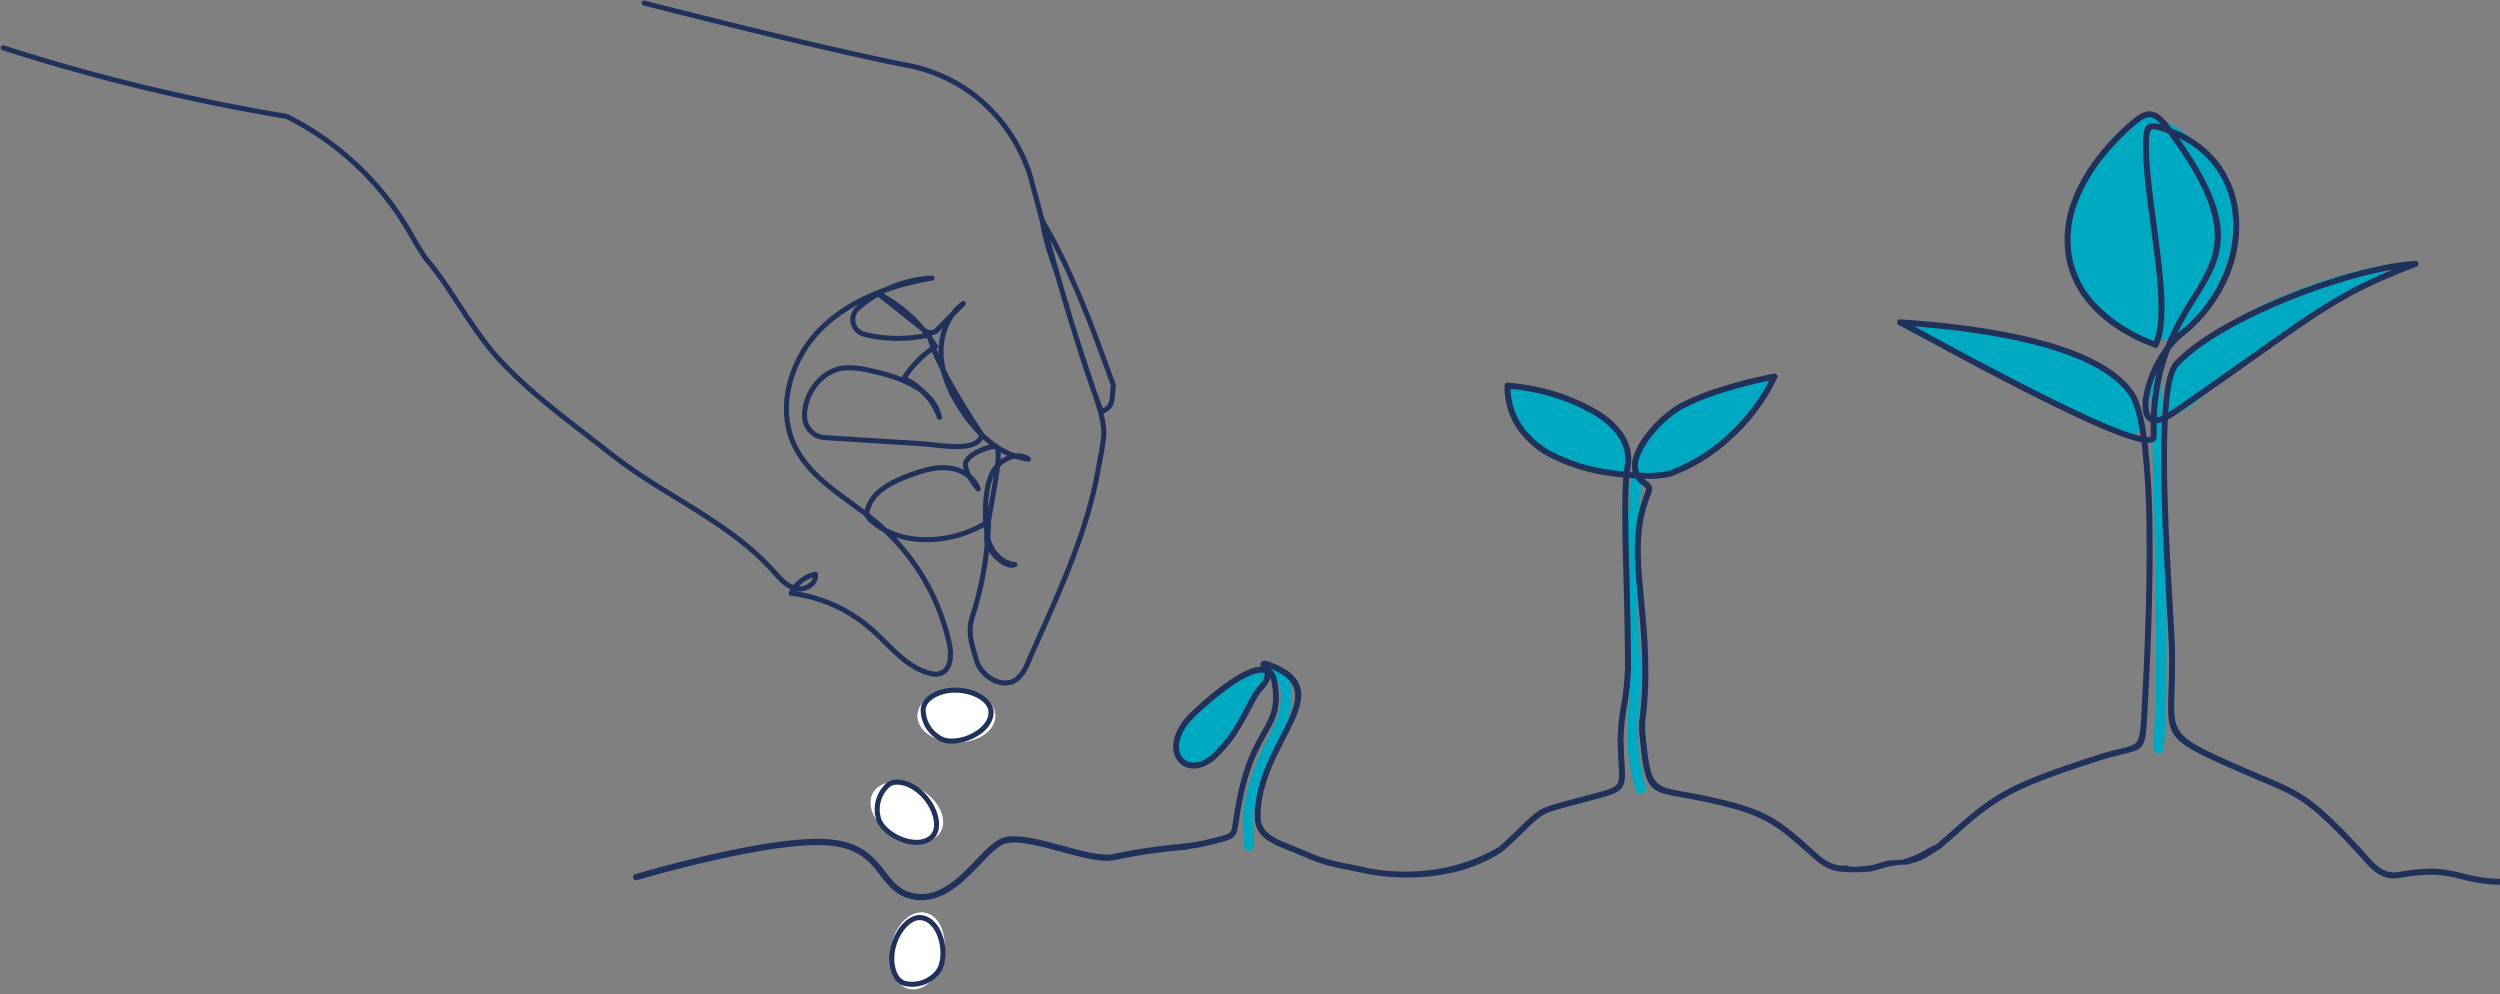 <svg xmlns="http://www.w3.org/2000/svg" width="694.517" height="276.278" viewBox="0 0 694.517 276.278">
  <rect x="0" y="0" width="694.517" height="276.278" fill="#808080" stroke="none"/>
  <g id="Group_703" data-name="Group 703" transform="translate(77.538 -147.287)">
    <ellipse id="Ellipse_1" data-name="Ellipse 1" cx="10.839" cy="7.421" rx="10.839" ry="7.421" transform="translate(177.313 338.755)" fill="#fff"/>
    <path id="Path_238" data-name="Path 238" d="M2396.809,260.229c-4.241-2.509-8.127-3.347-13.02-4.4a64.935,64.935,0,0,0-8.893-1.284,22.645,22.645,0,0,0,1.039,6.159,26.106,26.106,0,0,0,4.6,8.156c4.733,5.515,11.474,7.333,15.721,8.423,5.791,1.487,19.389,4.977,32.246-2.142,4.7-2.6,8.3-6.75,15.5-15.047,3.891-4.483,4.846-6.229,4.292-7.133-.989-1.614-6.393.095-14.507,2.66-10.246,3.239-13.3,5.5-14.687,6.611a29.748,29.748,0,0,0-6.034,6.641c-2.277,3.3-3.415,4.947-3.183,6.989.113.988.572,2.466-.122,3a1.137,1.137,0,0,1-1.13.1c-1.205-.6-.5-3.7-.529-5.619C2408.023,266.861,2399.518,261.831,2396.809,260.229Z" transform="translate(-2033.377)" fill="#00a9c2"/>
    <path id="Path_239" data-name="Path 239" d="M2410.564,279.457c-.4,3.443-.31,2.984-.588,6.592a274.509,274.509,0,0,0-.246,38.553c.122,1.166.287,2.951.4,5.131.453,9-.575,13.988-.737,19.471a55.613,55.613,0,0,0,2.3,17.221" transform="translate(-2033.377)" fill="none" stroke="#00a9c2" stroke-linecap="round" stroke-linejoin="round" stroke-width="3" fill-rule="evenodd"/>
    <ellipse id="Ellipse_10" data-name="Ellipse 10" cx="7.421" cy="10.839" rx="7.421" ry="10.839" transform="translate(161.288 373.945) rotate(-60)" fill="#fff"/>
    <g id="Group_221" data-name="Group 221" transform="translate(-2033.377)">
      <path id="Path_240" data-name="Path 240" d="M2217.982,352.83c4.547,1.508,13.071-2.214,13.179-7.54.055-2.714-2.681-4.612-5.245-5.5a14.311,14.311,0,0,0-7.771-.44c-2.506.58-6.021,2.433-5.833,5.437a9.146,9.146,0,0,0,5.389,7.943C2217.792,352.765,2217.886,352.8,2217.982,352.83Z" fill="none" stroke="#20315b" stroke-linecap="round" stroke-linejoin="round" stroke-width="1.4"/>
      <path id="Path_241" data-name="Path 241" d="M1956.719,160.574c12.027,3.855,25.028,7.57,38.952,10.94,13.976,3.383,27.286,6.031,39.787,8.106a81.257,81.257,0,0,1,33.523,31.014c2,3.351,3.768,6.872,6.278,9.859,5.881,7,12.2,19.175,19.74,27.169,9.231,9.786,20.263,17.631,30.842,25.942,14.5,11.391,32.408,18.543,44.748,32.241,1.806,2,3.652,4.248,6.263,4.928s6.013-1.333,5.484-3.979a9.865,9.865,0,0,0-6.692,5.3,41.285,41.285,0,0,1,21.994,9.753c5.374,4.669,9.878,10.947,16.916,12.6a4.708,4.708,0,0,0,1.861.081c3.666-.618,3.867-5.157,3.149-8.476a61.282,61.282,0,0,0-20.32-33.679c-7.985-6.7-18.061-11.782-22.614-21.161-5.1-10.512-1.271-23.8,6.876-32.176s19.75-12.541,31.269-14.5a33.558,33.558,0,0,0-20.639,8.438,4.185,4.185,0,0,0,1.785,7.172,38.392,38.392,0,0,0,18,.153c2.306,8.705,9.729,20.223,14.656,27.76-1,5.134-11.61,2.817-16.831,2.488l-26.757-1.691a6.035,6.035,0,0,1-5.653-6.026c0-6.306,4.82-12.834,11.288-13.356a24.8,24.8,0,0,1,7.21.826c7.937,1.723,17.3,4.981,19,12.925a19.066,19.066,0,0,0-9.886-10.821,29,29,0,0,1,8.8-8.873c-4.256-6.446-9.038-11.138-15.929-14.628,4.557,3.485,7.938,6.351,12.495,9.837a2.651,2.651,0,0,0,4.335-.31l6.814-6.822c-4.5,3.251-6.54,9.165-6.162,14.7s2.872,10.728,5.975,15.327c4.332,6.421,10.551,12.288,18.244,13.194-2.8-2.073-6.823-.31-9.056,2.36-3.758,4.493-3.1,17.038-2.011,20.349s3.854,6.323,7.328,6.589c-2.7,1.1-6.829-3.243-7.708-6.022-1.081-3.421,4.959-24.909,2.463-26.788-2.55-.1-8.752,2.622-8.483,5.16s1.934,4.679,3.533,6.669c-1.172-3.5-4.944-5.618-8.625-5.9s-7.3.909-10.76,2.21c-4.7,1.77-9.842,4.327-11.287,9.14a3.252,3.252,0,0,0-.128,1.761,3.734,3.734,0,0,0,1.291,1.722c8.5,7.4,23.008,6.282,32.374.025a91.615,91.615,0,0,1-4.352,26.057c-1.551,4.617-.367,7.874,1.008,12.546s7.4,8.179,11.266,5.218a11.035,11.035,0,0,0,3.02-4.561c7.823-17.833,16.4-35.245,19.676-54.441.391-2.293,1.636-7.935,1.408-10.25-.416-4.238-1.61-7.284-2.957-11.324-3.862-11.589-6.314-19.128-9.22-29.322-1.743-6.115-3.747-9.909-4.9-17.4,8.521,14.577,13.983,29.862,19.757,45.728-.58,3.832.3,5.816-3.294,7.27-8.015-20.151-19.727-65.16-19.727-65.16a45.681,45.681,0,0,0-16.725-23.557,44.961,44.961,0,0,0-18.874-7.738c-17.226-3.469-40.87-9.207-71.766-17.029" fill="none" stroke="#20315b" stroke-linecap="round" stroke-linejoin="round" stroke-width="1.4"/>
    </g>
    <path id="Path_242" data-name="Path 242" d="M2200.133,375.356c1.986,4.359,10.512,8.077,14.491,4.534,2.027-1.806,1.557-5.1.467-7.587a14.314,14.314,0,0,0-4.963-6c-2.13-1.443-5.879-2.76-7.953-.579a9.146,9.146,0,0,0-2.159,9.352C2200.052,375.173,2200.091,375.264,2200.133,375.356Z" transform="translate(-2033.377)" fill="none" stroke="#20315b" stroke-linecap="round" stroke-linejoin="round" stroke-width="1.4"/>
    <path id="Path_243" data-name="Path 243" d="M2290.808,342.652c-2.948,2.121-6.032,4.41-7.446,7.756s-.337,8.022,3.1,9.2a6.762,6.762,0,0,0,6.078-1.313,19.963,19.963,0,0,0,4.194-4.891l10.709-15.63c.858-1.252,1.758-2.681,1.491-4.175C2307.974,328.209,2292.945,341.113,2290.808,342.652Z" transform="translate(-2033.377)" fill="#00a9c2"/>
    <path id="Path_244" data-name="Path 244" d="M2300.282,337.935s7.145-5.734,10.769-3.386c.753.488,1.669,1.557,2.015,4.559.8,6.9-2.873,11.832-5.772,18.181a59.808,59.808,0,0,0-4.726,16.244c-.016.105.013.511.016.617.067,2.754.1,5.211.165,7.965" transform="translate(-2033.377)" fill="none" stroke="#00a9c2" stroke-linecap="round" stroke-linejoin="round" stroke-width="3" fill-rule="evenodd"/>
    <path id="Path_245" data-name="Path 245" d="M2540.579,249.622c-6.005-4.108-13.237-6.073-20.383-7.624a230.185,230.185,0,0,0-37.852-4.972c12.441,6.945,25.18,13.36,38.006,19.588,6.36,3.089,12.729,6.165,19.129,9.172,4.016,1.887,11.009,5.58,11.058-1.58C2550.578,258.4,2545.084,252.7,2540.579,249.622Z" transform="translate(-2033.377)" fill="#00a9c2" fill-rule="evenodd"/>
    <path id="Path_246" data-name="Path 246" d="M2559.723,249.759c2.771-4.029,6.769-7.018,10.841-9.7a128.746,128.746,0,0,1,52.615-19.869c-2.247.316-5.513,3.211-7.486,4.389q-4.212,2.514-8.378,5.1-8.011,4.981-15.85,10.241-7.994,5.364-15.8,11.008c-4.679,3.386-9.884,9.046-15.115,11.347C2553.33,265.459,2557.714,252.681,2559.723,249.759Z" transform="translate(-2033.377)" fill="#00a9c2" fill-rule="evenodd"/>
    <path id="Path_247" data-name="Path 247" d="M2534.547,198.334c-3.621,7.778-4.658,16.931-2.054,25.119s9.048,15.2,17.168,17.631c3.235.968,6.826,1.19,9.9-.218a17.458,17.458,0,0,0,5.612-4.635,44.186,44.186,0,0,0,10.485-20.4c1.468-7.621.3-15.9-3.971-22.339-3.523-5.306-13.278-14.542-20.232-13.526C2544.362,181,2537.3,192.425,2534.547,198.334Z" transform="translate(-2033.377)" fill="#00a9c2" fill-rule="evenodd"/>
    <path id="Path_248" data-name="Path 248" d="M2554.53,253.191c1.624,31.315,2.37,87.478.935,101.931" transform="translate(-2033.377)" fill="none" stroke="#00a9c2" stroke-linecap="round" stroke-linejoin="round" stroke-width="3" fill-rule="evenodd"/>
    <g id="Group_223" data-name="Group 223" transform="translate(-2033.377)">
      <g id="Group_222" data-name="Group 222">
        <path id="Path_249" data-name="Path 249" d="M2372.329,382.492c2.878-2.6,4.837-4.495,6.328-5.94a28.941,28.941,0,0,1,4.752-4.088c1.935-1.185,4.144-1.773,9.311-3.148l2.047-.547,2.5-.661c4.891-1.287,7.086-1.865,7.866-3.073.633-.979.533-2.67.351-5.737-.1-1.78-.237-4-.262-6.859a60.713,60.713,0,0,1,.958-9.137,71.863,71.863,0,0,0,1.084-10.364c.011-8.412-.209-17.171-.413-25.273-.288-11.454-.543-21.6-.062-27.71-1.33-.126-2.712-.294-4.122-.511a52.17,52.17,0,0,1-15.4-4.655,25.676,25.676,0,0,1-10.038-8.492,20.955,20.955,0,0,1-3.407-11.848l0-.049a.833.833,0,0,1,.88-.782,51.358,51.358,0,0,1,6.118.768,56.631,56.631,0,0,1,18.825,6.838c5.687,3.529,9.7,8.284,9.349,14.293a13.343,13.343,0,0,1-.193,1.582c-.074.406-.141.855-.2,1.342l.828.057a8.143,8.143,0,0,1,.316-4.776,21.445,21.445,0,0,1,3.506-6.1,33.955,33.955,0,0,1,8.75-7.969,69.068,69.068,0,0,1,11.7-4.787,127.792,127.792,0,0,1,14.941-3.781.844.844,0,0,1,.488.058.831.831,0,0,1,.424,1.1,52.956,52.956,0,0,1-12.419,16.775,49.762,49.762,0,0,1-17.375,10.739,29.735,29.735,0,0,1-7.261.518l.18.147.222.173c1.246.973,1.794,1.4,1.891,2.294a5.3,5.3,0,0,1-.565,2.307c-.179.478-.4,1.065-.653,1.819-2.784,8.24-1.963,16.862-1,26.942.515,5.4,1.07,11.22,1.138,17.655a100.2,100.2,0,0,1-.613,14.464,20.564,20.564,0,0,0-.153,5.026c1.349,14.5,2.182,14.648,10.81,16.16,1.726.3,3.745.656,6.122,1.17,17.043,3.689,19.719,6.085,30.928,16.119,2.481,2.221,4.406,3.341,8.1,3.2,1.734.659,4.149.153,6.328,0,2.138-.394,3.316-1.022,5.2-1.374,3.768-.308,3.127.093,6.011-.949,4.894-1.869,3.524-2,7.234-3.5,2.307-1.973,4.262-3.7,6.051-5.285,10.539-9.322,15.622-12.105,38.594-19.548,2.827-.916,5.023-1.444,6.725-1.854,5.111-1.228,5.2-1.251,5.692-9.919.711-12.539,1.611-32.122,1.422-49.851a230.954,230.954,0,0,0-1.393-25.315c-10.845-2.061-44.082-20-60.177-28.687-3.184-1.719-5.687-3.07-7.273-3.894a.833.833,0,0,1,.44-1.57c15.137,1.009,30.4,3.075,42.565,6.808,10.156,3.116,18.181,7.408,22.241,13.237,1.657,2.38,2.838,6.846,3.658,12.633.136.007.265.008.387.005.473-.012.73-.1.726-.264q-.051-1.959-.012-3.8a3.607,3.607,0,0,1-2.021-2.549,11.068,11.068,0,0,1-.112-4.372,33.281,33.281,0,0,1,6.043-14.006,81.719,81.719,0,0,1,7.294-13.85c7.063-11.427,12.132-19.628-5.074-43.68q-.673-.942-1.264-1.744a14.975,14.975,0,0,0-4.062-1.249c-.885-.017-1.236.851-1.285,3.3-.13,6.52,1,14.948,2.126,23.411,1.789,13.4,3.59,26.879.48,33.526a.833.833,0,0,1-1.071.471c-7.245-2.76-12.878-6.372-16.947-10.573a27.672,27.672,0,0,1-7.618-14.382,30.3,30.3,0,0,1,1.786-16.321c2.427-6.37,6.83-12.81,13.128-18.909,4.047-3.92,6.422-5.734,8.748-5.454,1.909.229,3.523,1.831,5.759,4.8l.526.207a28.682,28.682,0,0,1,12,8.624,28.11,28.11,0,0,1,5.988,14.823,35.412,35.412,0,0,1-2.407,16.637,42.012,42.012,0,0,1-12.8,17.215l-.055.041a20.546,20.546,0,0,0-3.749,3.847,57.813,57.813,0,0,0-3.709,18.777,5.273,5.273,0,0,0,1.526-.43c.449-7.3,1.412-12.829,3.187-14.8,5.566-6.177,16.9-12.636,29.227-17.814,13.486-5.666,28.21-9.823,37.868-10.409a.832.832,0,0,1,.343,1.609c-18.525,7.043-25.275,11.826-44.926,25.751-5.983,4.24-13.161,9.326-22.263,15.6a17.765,17.765,0,0,1-1.912,1.162c-.766,15.21.571,38.14,1.389,52.17.264,4.537.475,8.146.542,10.323.167,5.378.034,9.546-.073,12.871-.377,11.737-.4,12.491,15.947,19.807,3.224,1.443,5.889,2.568,8.2,3.544,11.022,4.652,14.169,5.98,27.213,19.965.544.583,1.092,1.208,1.63,1.822,2.692,3.072,5.15,5.878,9.4,5.122,9.367-1.667,13.466-.648,17.878.45a40.009,40.009,0,0,0,10.146,1.468v1.661a41.273,41.273,0,0,1-10.543-1.513c-4.233-1.053-8.165-2.031-17.194-.425-5.167.92-7.922-2.224-10.939-5.668-.511-.583-1.03-1.176-1.6-1.784-12.8-13.729-15.878-15.026-26.64-19.568-2.341-.988-5.041-2.127-8.233-3.556-17.368-7.772-17.342-8.594-16.931-21.377.106-3.3.238-7.445.073-12.773-.064-2.08-.276-5.712-.542-10.278-.8-13.79-2.1-36.082-1.351-51.571a6.12,6.12,0,0,1-1.475.3q-.03,1.7.016,3.5c.034,1.307-.8,1.924-2.348,1.964-.065,0-.136,0-.205,0a232.53,232.53,0,0,1,1.379,25.111c.19,17.8-.711,37.409-1.422,49.955-.56,9.9-.671,9.93-6.969,11.444-1.662.4-3.805.916-6.6,1.821-22.642,7.336-27.641,10.046-38,19.21-1.835,1.623-3.84,3.4-6.071,5.3-5.191,3.118-3.5,2.651-9.116,4.319a21.759,21.759,0,0,0-4.911.5c-1.97.367-4.479,1.517-6.463,1.5a49.071,49.071,0,0,1-5.046.081c-.085-.034-1.93-.1-2-.161-2.86-.26-4.973-1.358-7.529-3.646-10.939-9.792-13.551-12.13-30.173-15.728-2.34-.506-4.343-.858-6.057-1.158-9.768-1.711-10.71-1.876-12.178-17.652a21.837,21.837,0,0,1,.153-5.364,98.833,98.833,0,0,0,.607-14.262c-.068-6.346-.62-12.135-1.132-17.511-.979-10.271-1.816-19.056,1.08-27.627.254-.751.485-1.368.673-1.871a5.274,5.274,0,0,0,.467-1.551c-.022-.194-.4-.489-1.259-1.16l-.222-.174a6.652,6.652,0,0,1-1.44-1.527q-.864-.041-1.772-.106c-.474,5.983-.219,16.1.068,27.533.2,8.1.425,16.863.413,25.312a72.514,72.514,0,0,1-1.1,10.612,60.124,60.124,0,0,0-.944,8.876c.024,2.759.156,4.987.261,6.774.2,3.417.314,5.3-.611,6.734-1.133,1.754-3.521,2.383-8.844,3.784-.673.176-1.421.374-2.49.66l-2.054.547c-5,1.33-7.138,1.9-8.868,2.959a28.007,28.007,0,0,0-4.458,3.861c-1.52,1.473-3.517,3.407-6.374,5.985m33.5-105.43c.065-.546.138-1.048.22-1.5a11.221,11.221,0,0,0,.167-1.38c.312-5.286-3.362-9.557-8.56-12.782a54.918,54.918,0,0,0-18.252-6.616c-1.78-.326-3.475-.552-5.016-.679a19.078,19.078,0,0,0,3.11,10.035,24.031,24.031,0,0,0,9.4,7.925,50.49,50.49,0,0,0,14.9,4.492c1.384.214,2.734.379,4.029.5Zm4.277.287a31.756,31.756,0,0,0,8-.412A48.085,48.085,0,0,0,2436,267.788a52.492,52.492,0,0,0,11.336-14.752,125.321,125.321,0,0,0-13.135,3.413,67.415,67.415,0,0,0-11.4,4.664,32.076,32.076,0,0,0-8.242,7.532,19.838,19.838,0,0,0-3.238,5.605,6.084,6.084,0,0,0-.1,4.337Zm139.314-10.154c-.768-5.267-1.85-9.3-3.338-11.434-3.827-5.494-11.545-9.587-21.362-12.6-10.976-3.367-24.544-5.365-38.259-6.45l3.8,2.051c15.843,8.551,48.412,26.13,59.154,28.433Zm2.855-5.791a63.077,63.077,0,0,1,1.641-11.9,27.73,27.73,0,0,0-2.192,7.187,9.5,9.5,0,0,0,.067,3.7,2.761,2.761,0,0,0,.484,1.01Zm12.552-31.921a102.583,102.583,0,0,0-5.218,9.165q.367-.316.746-.606l.03-.025a40.344,40.344,0,0,0,12.287-16.524,33.767,33.767,0,0,0,2.3-15.863,25.839,25.839,0,0,0-14.954-21.2c17.45,24.59,12.162,33.156,4.806,45.057Zm-9.74-48.8c-1.1-1.235-2.011-1.911-2.922-2.02-1.672-.2-3.736,1.448-7.394,4.991-6.117,5.925-10.387,12.161-12.73,18.31a28.653,28.653,0,0,0-1.707,15.428,26.022,26.022,0,0,0,7.175,13.522,43.9,43.9,0,0,0,15.6,9.887c2.5-6.457.791-19.235-.906-31.936-1.138-8.521-2.271-17.007-2.138-23.658.074-3.677.888-4.973,2.978-4.931a7.532,7.532,0,0,1,2.042.407Zm1.991,80q.409-.252.853-.559c9.051-6.242,16.246-11.34,22.244-15.591,17.506-12.4,24.843-17.6,39.275-23.568-8.972,1.537-20.334,5.05-30.951,9.51-12.128,5.1-23.244,11.409-28.634,17.391C2559.472,250.778,2558.618,255.526,2558.2,261.918Z" fill="#20315b" fill-rule="evenodd"/>
        <path id="Path_250" data-name="Path 250" d="M2283.344,383.478a63.6,63.6,0,0,0,9.307-1.584l1.062-.276c2.809-.727,4.154-1.075,5.015-2.047.808-.912.982-2.109,1.315-4.4.091-.627.2-1.337.292-1.945,1.95-12.221,5.069-17.723,7.422-21.875,2.491-4.4,4.168-7.354,2.947-14.653-.358-2.142-1.255-3.362-2.514-3.9l-.012-.022,1.117.474c7.037,2.989,7.27,7.005,5.258,12.11-.786,1.994-1.913,4.183-3.122,6.533-3.24,6.3-7.068,13.736-7,22.467.04,5.524,4.923,7.439,9.79,9.346.989.388,1.978.776,2.946,1.208,7.4,3.3,9.529,3.205,17.5,4.945,0,0,21.888,5.235,38.784-6.128l-1.114-1.238c-18.113,10.844-37.343,5.737-37.343,5.737-7.841-1.712-9.862-1.577-17.19-4.847-.953-.425-1.984-.83-3.016-1.234-4.353-1.707-8.722-3.42-8.754-7.8-.06-8.314,3.664-15.553,6.817-21.678,1.226-2.382,2.367-4.6,3.191-6.69,2.377-6.031,2.115-10.769-6.136-14.274-1.875-.8-2.857-1.029-3.346-.755-.624.35-.662.843-.381,1.517a7.76,7.76,0,0,0-1.059.12c-5.961,1.074-15.214,9.574-17.6,11.767l-.253.232,0,0c-4.416,4.039-5.842,8.112-5.431,11.134a6.131,6.131,0,0,0,1.3,3.1,5.311,5.311,0,0,0,2.657,1.744c2.352.68,5.458-.113,8.473-3.108,4.5-4.467,6.681-8.592,9.15-13.258.511-.966,1.035-1.955,1.548-2.893a15.914,15.914,0,0,1,1.809-2.495,8.843,8.843,0,0,0,1.978-3.121,4.956,4.956,0,0,1,.38,1.286c1.122,6.706-.434,9.452-2.747,13.531-2.418,4.267-5.623,9.922-7.623,22.448-.137.86-.222,1.446-.3,1.965-.286,1.966-.435,2.991-.908,3.525-.536.605-1.728.913-4.218,1.558l-1.068.276a62.438,62.438,0,0,1-9.093,1.545m22.385-44.1a17.175,17.175,0,0,0-1.991,2.762c-.576,1.051-1.074,1.993-1.561,2.912-2.411,4.557-4.543,8.584-8.848,12.861-2.556,2.539-5.085,3.241-6.943,2.7a3.733,3.733,0,0,1-1.866-1.223,4.436,4.436,0,0,1-.934-2.242c-.344-2.533.952-6.039,4.905-9.655v0l.255-.234c2.317-2.128,11.3-10.375,16.811-11.369a3.989,3.989,0,0,1,1.7.014C2307.435,335.457,2306.575,336.493,2305.554,337.722Z" fill="#20315b" fill-rule="evenodd"/>
      </g>
      <path id="Path_251" data-name="Path 251" d="M2132.557,390.965s36.5-10.835,53.034-9.694,14.03,13.741,24.693,15.139,17.846-12.238,23.645-15.224c6.28-3.232,24.247,5.788,31.371,4.181a159.47,159.47,0,0,1,20.03-2.887" fill="none" stroke="#20315b" stroke-linecap="round" stroke-linejoin="round" stroke-width="1.728"/>
    </g>
    <ellipse id="Ellipse_11" data-name="Ellipse 11" cx="10.839" cy="7.421" rx="10.839" ry="7.421" transform="matrix(0.202, -0.979, 0.979, 0.202, 167.851, 420.559)" fill="#fff"/>
    <path id="Path_252" data-name="Path 252" d="M2216.661,416.876c2.507-4.082.831-13.231-4.331-14.553-2.629-.673-5.1,1.557-6.554,3.85a14.308,14.308,0,0,0-2.2,7.464c-.008,2.573.993,6.419,3.96,6.921a9.147,9.147,0,0,0,8.965-3.431C2216.554,417.046,2216.609,416.962,2216.661,416.876Z" transform="translate(-2033.377)" fill="none" stroke="#20315b" stroke-linecap="round" stroke-linejoin="round" stroke-width="1.4"/>
  </g>
</svg>
